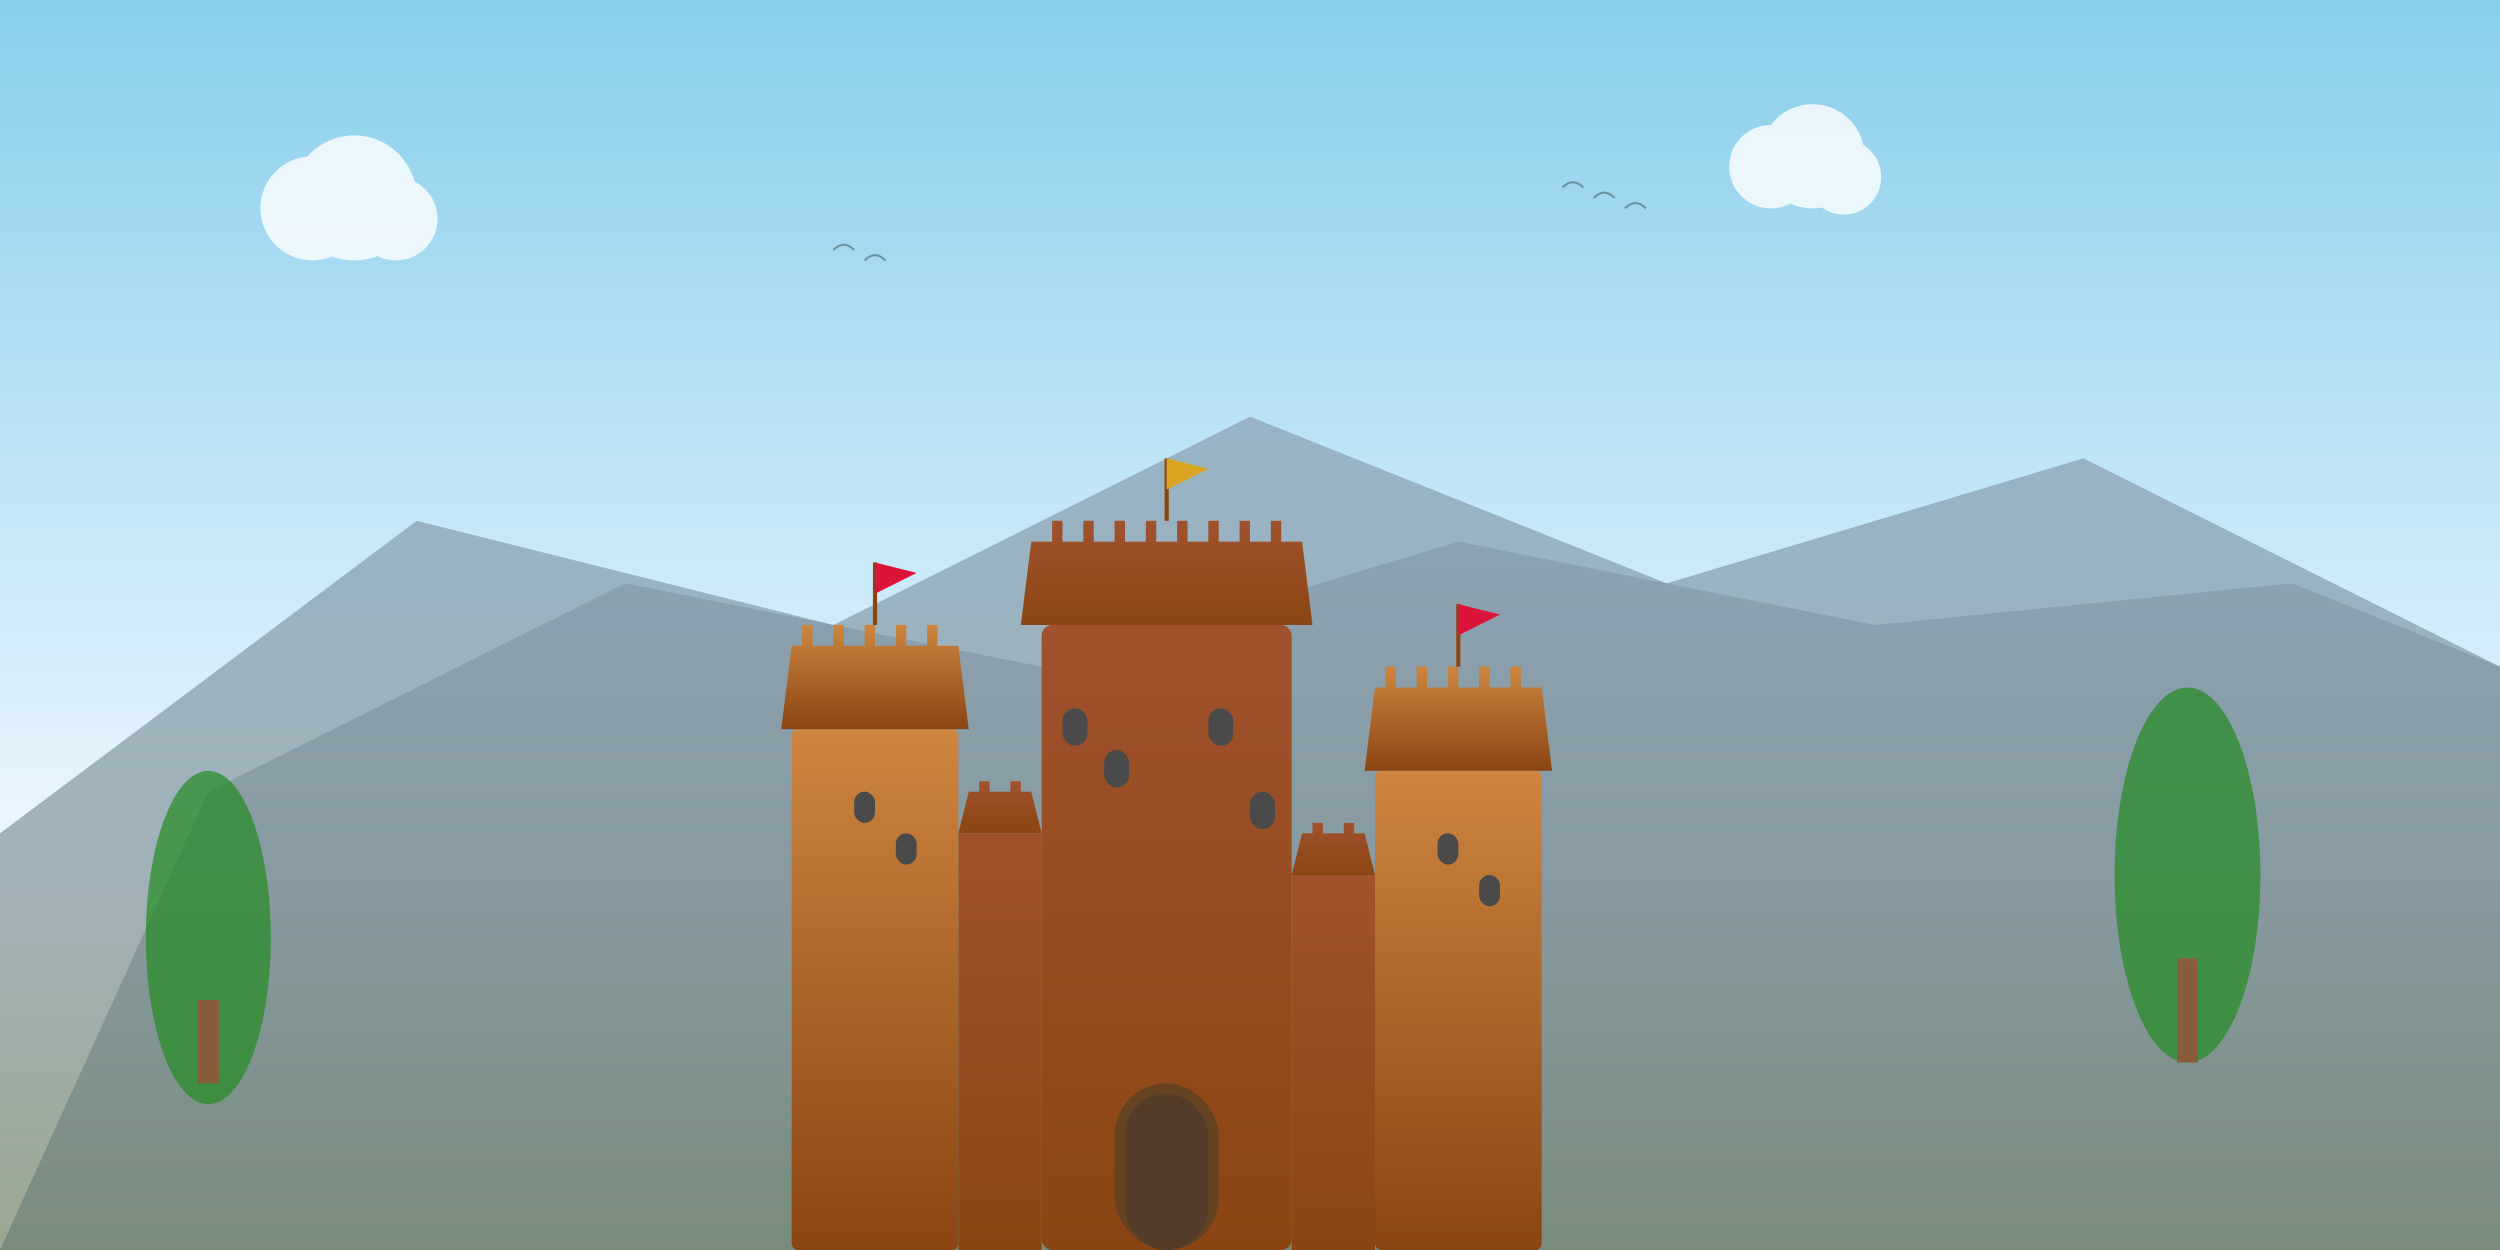 <svg width="1200" height="600" viewBox="0 0 1200 600" xmlns="http://www.w3.org/2000/svg">
  <rect x="0" y="0" width="1200" height="600" fill="#333333" stroke="none"/>
  <defs>
    <linearGradient id="skyGradient" x1="0%" y1="0%" x2="0%" y2="100%">
      <stop offset="0%" style="stop-color:#87ceeb;stop-opacity:1" />
      <stop offset="70%" style="stop-color:#f0f8ff;stop-opacity:1" />
      <stop offset="100%" style="stop-color:#fffacd;stop-opacity:1" />
    </linearGradient>
    
    <linearGradient id="castleGradient" x1="0%" y1="0%" x2="0%" y2="100%">
      <stop offset="0%" style="stop-color:#a0522d;stop-opacity:1" />
      <stop offset="100%" style="stop-color:#8b4513;stop-opacity:1" />
    </linearGradient>
    
    <linearGradient id="towerGradient" x1="0%" y1="0%" x2="0%" y2="100%">
      <stop offset="0%" style="stop-color:#cd853f;stop-opacity:1" />
      <stop offset="100%" style="stop-color:#8b4513;stop-opacity:1" />
    </linearGradient>
    
    <linearGradient id="mountainGradient" x1="0%" y1="0%" x2="0%" y2="100%">
      <stop offset="0%" style="stop-color:#708090;stop-opacity:0.8" />
      <stop offset="100%" style="stop-color:#2f4f4f;stop-opacity:0.8" />
    </linearGradient>
  </defs>
  
  <!-- Sky background -->
  <rect width="1200" height="600" fill="url(#skyGradient)"/>
  
  <!-- Mountain silhouettes in background -->
  <polygon points="0,400 200,250 400,300 600,200 800,280 1000,220 1200,320 1200,600 0,600" 
           fill="url(#mountainGradient)" opacity="0.6"/>
  
  <!-- Distant mountains -->
  <polygon points="100,380 300,280 500,320 700,260 900,300 1100,280 1200,320 1200,600 0,600" 
           fill="url(#mountainGradient)" opacity="0.4"/>
  
  <!-- Main castle structure -->
  <g transform="translate(300,200)">
    
    <!-- Main keep/donjon -->
    <rect x="200" y="100" width="120" height="300" fill="url(#castleGradient)" rx="5"/>
    
    <!-- Tower tops with merlons -->
    <polygon points="190,100 330,100 325,60 315,60 315,50 310,50 310,60 300,60 300,50 295,50 295,60 285,60 285,50 280,50 280,60 270,60 270,50 265,50 265,60 255,60 255,50 250,50 250,60 240,60 240,50 235,50 235,60 225,60 225,50 220,50 220,60 210,60 210,50 205,50 205,60 195,60" 
             fill="url(#castleGradient)"/>
    
    <!-- Left tower -->
    <rect x="80" y="150" width="80" height="250" fill="url(#towerGradient)" rx="3"/>
    <polygon points="75,150 165,150 160,110 150,110 150,100 145,100 145,110 135,110 135,100 130,100 130,110 120,110 120,100 115,100 115,110 105,110 105,100 100,100 100,110 90,110 90,100 85,100 85,110 80,110" 
             fill="url(#towerGradient)"/>
    
    <!-- Right tower -->
    <rect x="360" y="170" width="80" height="230" fill="url(#towerGradient)" rx="3"/>
    <polygon points="355,170 445,170 440,130 430,130 430,120 425,120 425,130 415,130 415,120 410,120 410,130 400,130 400,120 395,120 395,130 385,130 385,120 380,120 380,130 370,130 370,120 365,120 365,130 360,130" 
             fill="url(#towerGradient)"/>
    
    <!-- Castle walls connecting towers -->
    <rect x="160" y="200" width="40" height="200" fill="url(#castleGradient)"/>
    <rect x="320" y="220" width="40" height="180" fill="url(#castleGradient)"/>
    
    <!-- Wall merlons -->
    <polygon points="160,200 200,200 195,180 190,180 190,175 185,175 185,180 175,180 175,175 170,175 170,180 165,180" 
             fill="url(#castleGradient)"/>
    <polygon points="320,220 360,220 355,200 350,200 350,195 345,195 345,200 335,200 335,195 330,195 330,200 325,200" 
             fill="url(#castleGradient)"/>
    
    <!-- Main gate -->
    <rect x="235" y="320" width="50" height="80" fill="#654321" rx="25"/>
    <rect x="240" y="325" width="40" height="75" fill="#543C2B" rx="20"/>
    
    <!-- Windows -->
    <rect x="210" y="140" width="12" height="18" fill="#4a4a4a" rx="6"/>
    <rect x="230" y="160" width="12" height="18" fill="#4a4a4a" rx="6"/>
    <rect x="280" y="140" width="12" height="18" fill="#4a4a4a" rx="6"/>
    <rect x="300" y="180" width="12" height="18" fill="#4a4a4a" rx="6"/>
    
    <!-- Tower windows -->
    <rect x="110" y="180" width="10" height="15" fill="#4a4a4a" rx="5"/>
    <rect x="130" y="200" width="10" height="15" fill="#4a4a4a" rx="5"/>
    <rect x="390" y="200" width="10" height="15" fill="#4a4a4a" rx="5"/>
    <rect x="410" y="220" width="10" height="15" fill="#4a4a4a" rx="5"/>
    
    <!-- Flags on towers -->
    <line x1="120" y1="100" x2="120" y2="70" stroke="#8b4513" stroke-width="2"/>
    <polygon points="120,70 140,75 120,85" fill="#dc143c"/>
    
    <line x1="260" y1="50" x2="260" y2="20" stroke="#8b4513" stroke-width="2"/>
    <polygon points="260,20 280,25 260,35" fill="#daa520"/>
    
    <line x1="400" y1="120" x2="400" y2="90" stroke="#8b4513" stroke-width="2"/>
    <polygon points="400,90 420,95 400,105" fill="#dc143c"/>
  </g>
  
  <!-- Foreground elements -->
  <!-- Trees -->
  <g opacity="0.7">
    <ellipse cx="100" cy="450" rx="30" ry="80" fill="#228b22"/>
    <rect x="95" y="480" width="10" height="40" fill="#8b4513"/>
    
    <ellipse cx="1050" cy="420" rx="35" ry="90" fill="#228b22"/>
    <rect x="1045" y="460" width="10" height="50" fill="#8b4513"/>
  </g>
  
  <!-- Clouds -->
  <g opacity="0.8">
    <circle cx="150" cy="100" r="25" fill="white"/>
    <circle cx="170" cy="95" r="30" fill="white"/>
    <circle cx="190" cy="105" r="20" fill="white"/>
    
    <circle cx="850" cy="80" r="20" fill="white"/>
    <circle cx="870" cy="75" r="25" fill="white"/>
    <circle cx="885" cy="85" r="18" fill="white"/>
  </g>
  
  <!-- Birds in the distance -->
  <g opacity="0.5">
    <path d="M 400 120 Q 405 115 410 120" stroke="#2f4f4f" stroke-width="1" fill="none"/>
    <path d="M 415 125 Q 420 120 425 125" stroke="#2f4f4f" stroke-width="1" fill="none"/>
    
    <path d="M 750 90 Q 755 85 760 90" stroke="#2f4f4f" stroke-width="1" fill="none"/>
    <path d="M 765 95 Q 770 90 775 95" stroke="#2f4f4f" stroke-width="1" fill="none"/>
    <path d="M 780 100 Q 785 95 790 100" stroke="#2f4f4f" stroke-width="1" fill="none"/>
  </g>
</svg>
